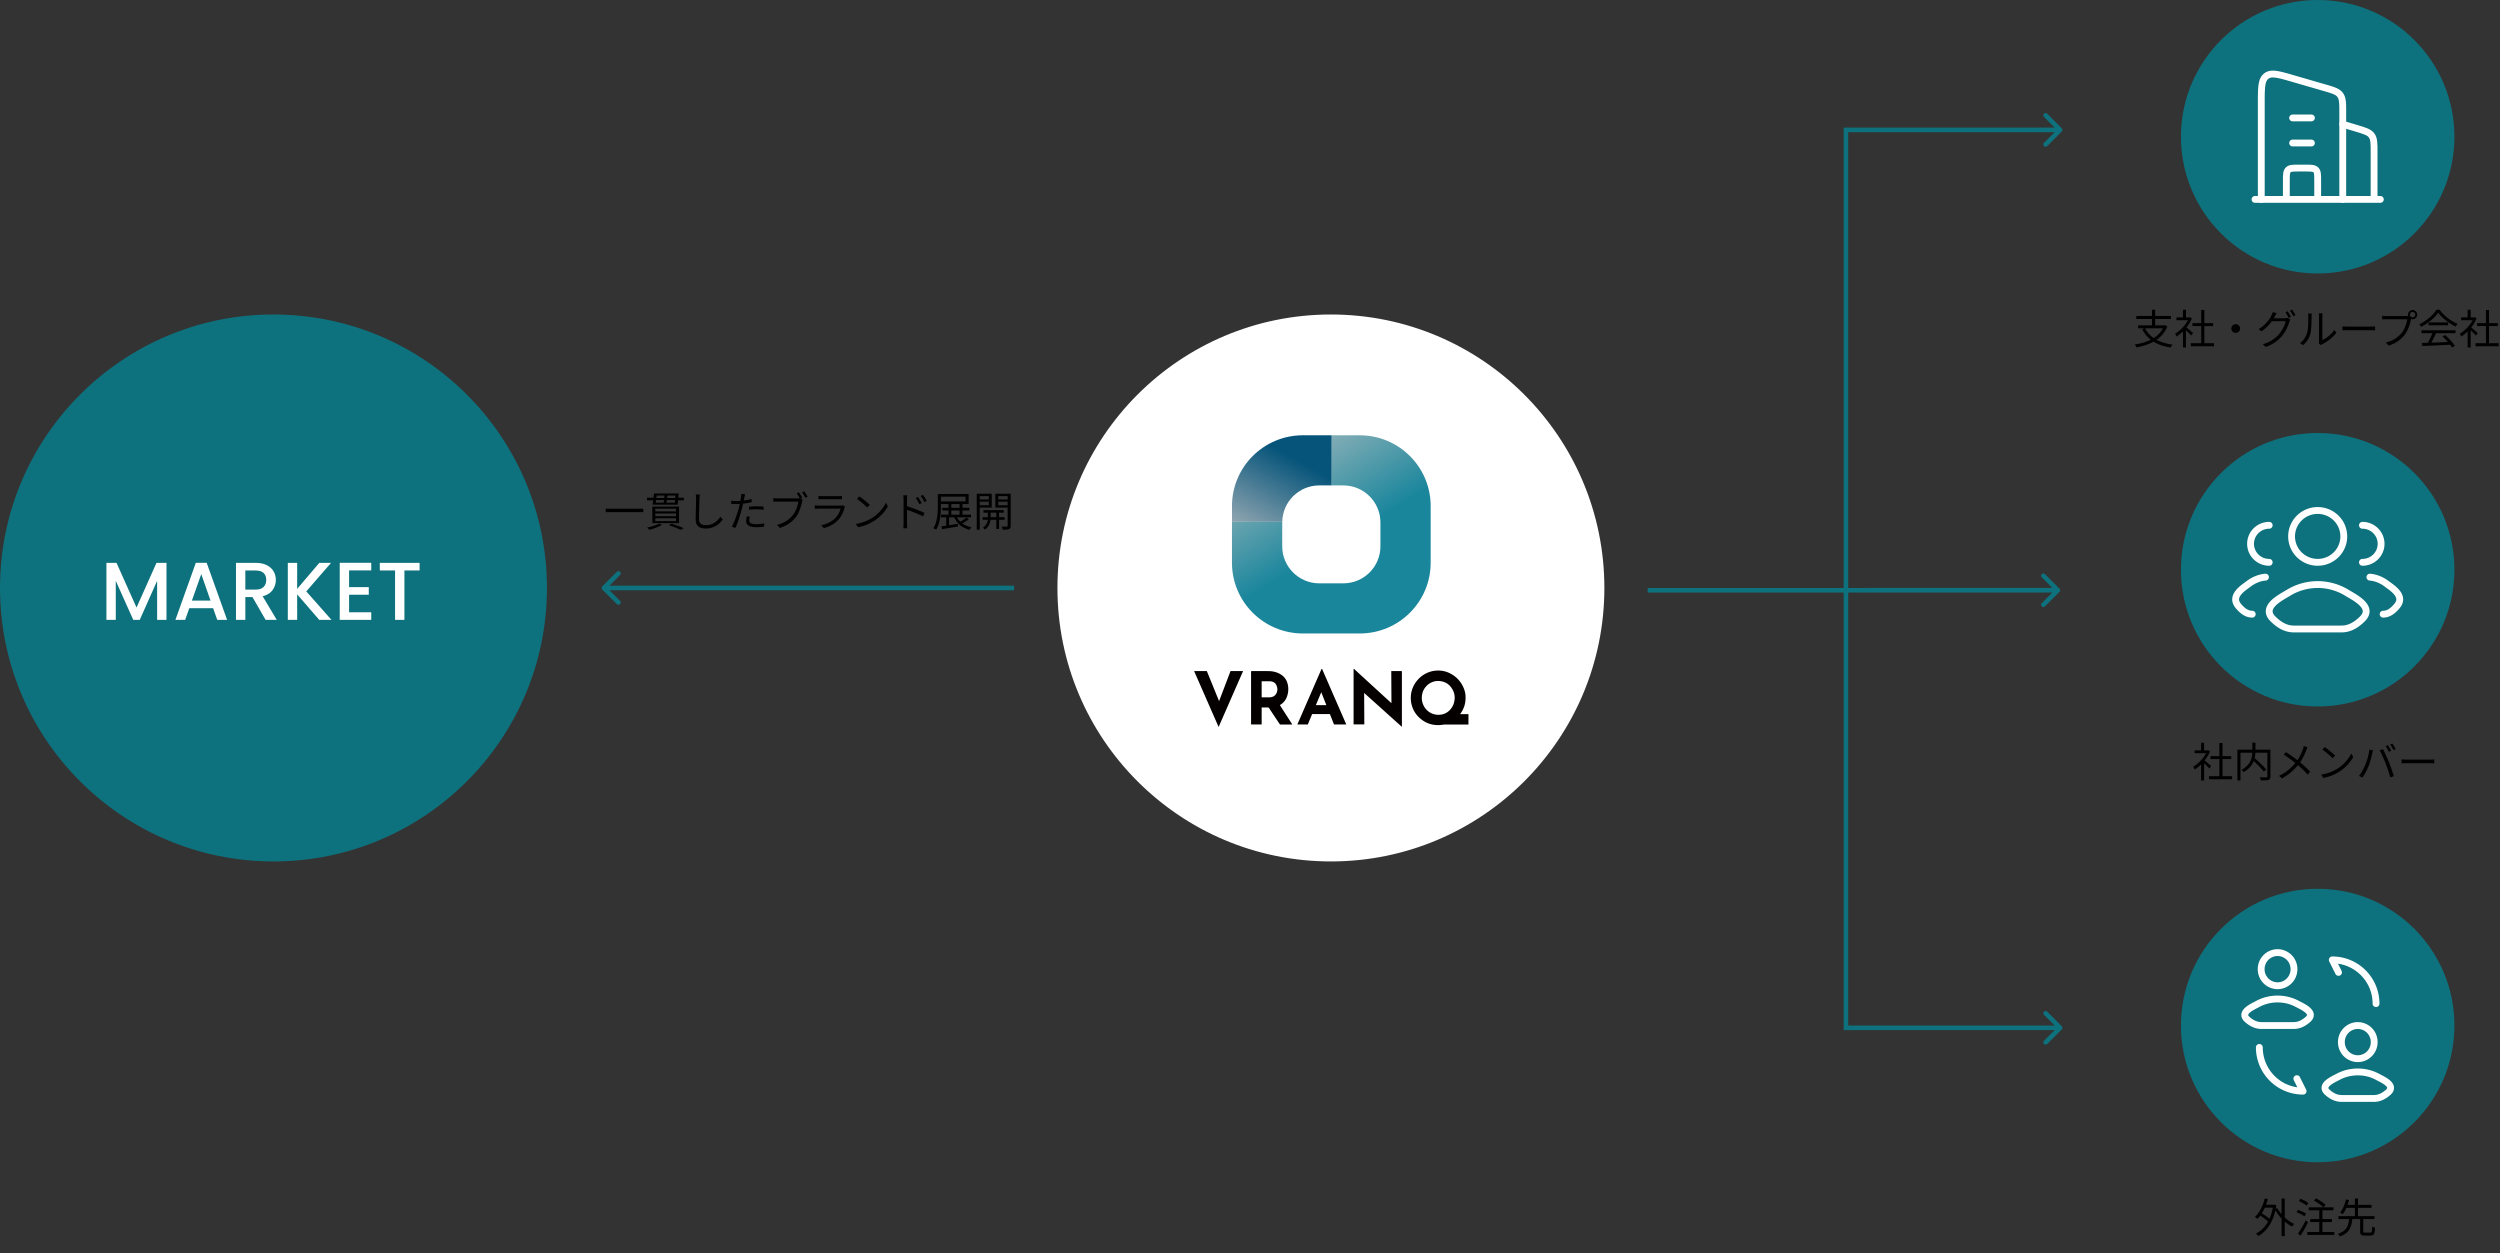 <svg xmlns="http://www.w3.org/2000/svg" width="1097" height="550" fill="none"><rect width="100%" height="100%" fill="#333333" stroke="none"/><path fill="#000" d="M265.792 223.242h16.47v1.476h-16.47zm22.374-5.796-.432 3.114h8.388l.252-3.114zm-1.188-.9h10.818l-.414 4.914H286.33zm4.644.432h1.242c-.108 1.332-.288 2.97-.45 3.996h-1.26c.18-1.062.378-2.718.468-3.996m-7.704 1.44h3.348v.09h9.378v-.09h3.438v1.116h-3.438v-.09h-9.378v.09h-3.348zm3.636 6.876v1.224h9.072v-1.224zm0 2.106v1.26h9.072v-1.26zm0-4.212v1.224h9.072v-1.224zm-1.314-.9h11.736v7.272H286.24zm7.254 8.19 1.044-.702c1.998.612 4.176 1.386 5.49 1.98l-1.404.72c-1.152-.576-3.132-1.35-5.13-1.998m-4.23-.72 1.224.558c-1.458.864-3.744 1.692-5.544 2.196-.216-.27-.684-.792-.99-1.026 1.854-.396 4.014-1.026 5.31-1.728m17.856-12.78c-.09.594-.144 1.224-.18 1.818-.072 2.034-.216 6.3-.216 8.982 0 1.98 1.242 2.664 2.952 2.664 3.294 0 5.166-1.836 6.462-3.708l1.008 1.224c-1.224 1.71-3.564 3.96-7.506 3.96-2.592 0-4.374-1.062-4.374-4.014 0-2.664.18-7.218.18-9.108 0-.666-.054-1.296-.162-1.818zm19.836-.126c-.108.396-.234 1.08-.306 1.422-.27 1.296-.648 3.33-1.152 5.13-.648 2.556-1.854 6.282-2.808 8.244l-1.566-.522c1.08-1.872 2.34-5.526 3.024-8.064.432-1.656.9-3.924 1.026-4.86.072-.504.108-1.116.072-1.494zm-3.978 3.006c1.98 0 4.626-.324 6.858-.882v1.404c-2.232.504-4.95.81-6.894.81-.792 0-1.422-.018-2.088-.072l-.036-1.404c.846.108 1.494.144 2.16.144m5.688 2.466a36 36 0 0 1 3.294-.144c1.044 0 2.142.036 3.114.144l-.036 1.368c-.936-.108-1.98-.216-3.042-.216-1.116 0-2.232.072-3.33.198zm.36 4.374c-.144.594-.252 1.152-.252 1.62 0 .846.486 1.674 3.042 1.674a19 19 0 0 0 3.528-.342l-.054 1.44c-.972.144-2.178.252-3.492.252-2.826 0-4.374-.864-4.374-2.646 0-.684.108-1.368.27-2.124zm21.564-10.656c.432.63 1.08 1.692 1.44 2.376l-1.008.45a21 21 0 0 0-1.422-2.412zm2.322-.45a28 28 0 0 1 1.476 2.376l-1.008.432c-.396-.738-.972-1.782-1.458-2.394zm-.702 3.69a5 5 0 0 0-.27.9c-.378 1.89-1.26 4.806-2.682 6.642-1.638 2.124-3.78 3.78-7.074 4.824l-1.224-1.35c3.474-.882 5.508-2.412 7.002-4.338 1.278-1.62 2.124-4.14 2.358-5.868h-9.198c-.72 0-1.332.036-1.8.072v-1.602c.504.054 1.206.126 1.8.126h9.036c.27 0 .63-.018.954-.108zm6.948-1.674c.468.054 1.026.09 1.602.09h7.092c.558 0 1.188-.036 1.62-.09v1.494a21 21 0 0 0-1.656-.054h-7.056c-.54 0-1.116.018-1.602.054zm11.646 4.734c-.09.18-.216.396-.252.54-.468 1.764-1.278 3.636-2.628 5.112-1.872 2.07-4.14 3.114-6.426 3.762l-1.116-1.278c2.538-.522 4.788-1.692 6.336-3.312 1.08-1.134 1.8-2.664 2.124-3.978h-9.54c-.432 0-1.116.018-1.764.072v-1.512c.648.054 1.26.108 1.764.108h9.468c.414 0 .81-.054 1.008-.144zm6.282-4.518c1.26.846 3.582 2.718 4.572 3.708l-1.116 1.152c-.918-.936-3.15-2.88-4.5-3.762zm-1.548 12.06a18.6 18.6 0 0 0 7.182-2.628c2.79-1.746 4.968-4.41 6.012-6.642l.864 1.548c-1.224 2.232-3.312 4.68-6.03 6.39-1.818 1.134-4.086 2.25-7.092 2.808zm27.27-11.826c.45.648 1.224 1.854 1.638 2.718l-1.026.468a17.3 17.3 0 0 0-1.62-2.754zm2.16-.9c.486.63 1.278 1.818 1.692 2.664l-1.008.504a17.4 17.4 0 0 0-1.656-2.7zm-8.478 12.492v-10.458c0-.522-.054-1.314-.144-1.872h1.764c-.054.54-.126 1.332-.126 1.872 0 2.808.018 9.612.018 10.458 0 .576.036 1.548.108 2.142h-1.746c.09-.576.126-1.458.126-2.142m1.17-7.614c2.394.684 6.012 2.07 8.01 3.06l-.63 1.512c-2.052-1.098-5.418-2.376-7.38-2.988zm15.822.792h11.898v1.17h-11.898zm-.558 3.006H426.1v1.17h-13.176zm3.258-4.77h1.26v5.382h-1.26zm-.972 5.184h1.26v4.86h-1.26zm5.85-5.184h1.278v5.328h-1.278zm-9.54-4.302h1.368v5.274c0 3.06-.27 7.488-2.142 10.422a6.4 6.4 0 0 0-1.188-.684c1.8-2.844 1.962-6.858 1.962-9.738zm.81 0h12.708v4.41H412.33v-1.17h11.358v-2.07H412.33zm.81 14.184c1.782-.234 4.5-.666 7.164-1.098l.054 1.17c-2.484.45-5.112.864-7.002 1.188zm6.498-4.644c1.044 2.61 3.384 4.41 6.642 5.058-.288.288-.648.774-.81 1.116-3.402-.846-5.76-2.862-6.948-5.904zm4.482.81 1.008.702c-.972.774-2.286 1.53-3.312 2.052l-.864-.666c.99-.54 2.376-1.44 3.168-2.088m7.398-3.258h8.928v1.116h-8.928zm-.342 3.078h9.648v1.152h-9.648zm5.994-2.718h1.224v7.902h-1.224zm-3.69.054h1.17v3.276c0 1.098-.432 3.456-2.466 4.824a3.6 3.6 0 0 0-.9-.81c1.818-1.116 2.196-3.024 2.196-4.014zm-4.194-5.112h5.058v.972h-5.058zm8.298 0h5.094v.972h-5.094zm4.572-2.502h1.332v14.04c0 .81-.18 1.242-.72 1.476s-1.44.252-2.808.252c-.054-.36-.234-.99-.432-1.368.99.036 1.962.036 2.25.018.288 0 .378-.108.378-.378zm-12.762 0h5.778v6.066h-5.778v-1.026h4.5v-3.996h-4.5zm13.41 0v1.044h-4.752v4.014h4.752v1.026h-6.048v-6.084zm-14.22 0h1.332v15.804h-1.332zM969.29 340.604h10.17v1.332h-10.17zm.702-8.82h9.09v1.296h-9.09zm3.87-5.76h1.368v15.228h-1.368zm-10.872 3.24h5.976v1.242h-5.976zm2.844 5.4 1.332-1.602v9.396h-1.332zm0-8.766h1.332v3.978h-1.332zm1.224 7.524c.612.432 2.7 2.268 3.222 2.718l-.828 1.098c-.666-.774-2.43-2.484-3.168-3.132zm1.404-4.158h.27l.252-.054.774.504c-1.368 3.312-4.122 6.3-6.696 7.956-.144-.342-.468-.972-.702-1.206 2.448-1.44 5.022-4.176 6.102-6.912zm19.656 3.924 1.008-.72c1.836 1.584 4.176 3.834 5.328 5.238l-1.116.864c-1.08-1.422-3.384-3.726-5.22-5.382m.198-7.308h1.386v3.528c0 2.88-.522 6.678-5.166 9.396-.18-.288-.648-.774-.954-1.008 4.5-2.43 4.734-5.904 4.734-8.388zm-6.552 3.078h13.77v1.332h-12.42v12.186h-1.35zm13.158 0h1.332v11.7c0 .882-.216 1.314-.828 1.548-.63.216-1.746.234-3.366.234-.054-.378-.27-1.008-.45-1.386 1.278.054 2.502.054 2.862.036.342-.018.45-.126.45-.432zm17.638-1.062c-.18.342-.43.954-.57 1.332-.69 1.782-1.77 4.122-3.24 5.994-1.73 2.196-4.07 4.572-7.47 6.336l-1.23-1.116c3.35-1.602 5.65-3.744 7.51-6.102 1.47-1.908 2.37-3.906 2.99-5.67.12-.36.28-.954.37-1.332zm-9.5 2.124c1.78 1.134 4.28 2.934 5.65 4.032 1.8 1.476 3.58 3.042 5 4.59l-1.13 1.242c-1.49-1.728-3.06-3.15-4.86-4.662-1.3-1.08-3.64-2.862-5.62-4.068zm17.03-2.196c1.26.846 3.58 2.718 4.57 3.708l-1.12 1.152c-.92-.936-3.15-2.88-4.5-3.762zm-1.55 12.06a18.6 18.6 0 0 0 7.18-2.628c2.79-1.746 4.97-4.41 6.01-6.642l.87 1.548c-1.23 2.232-3.32 4.68-6.03 6.39-1.82 1.134-4.09 2.25-7.1 2.808zm29.23-12.906c.45.648 1.1 1.746 1.48 2.466l-.99.432c-.35-.72-.96-1.8-1.44-2.484zm1.98-.72c.47.666 1.17 1.782 1.49 2.448l-.95.432c-.4-.774-.99-1.8-1.49-2.466zm-11.84 9.342c.79-1.872 1.53-4.608 1.78-6.678l1.6.324c-.13.396-.25.936-.34 1.314-.24 1.116-.87 3.78-1.62 5.634-.67 1.638-1.66 3.492-2.67 4.95l-1.53-.648c1.14-1.512 2.16-3.402 2.78-4.896m8.87-.684c-.72-1.854-1.84-4.356-2.61-5.706l1.46-.486c.7 1.314 1.85 3.798 2.63 5.688.72 1.782 1.67 4.536 2.16 6.174l-1.61.504c-.45-1.818-1.29-4.266-2.03-6.174m7.04-1.71c.56.054 1.49.108 2.52.108h9.86c.9 0 1.53-.072 1.95-.108v1.764c-.38-.018-1.14-.072-1.93-.072h-9.88c-.99 0-1.95.036-2.52.072zM993.284 528.652h4.59v1.278h-4.59zm7.866-2.754h1.39v16.506h-1.39zm-9.828 7.272.702-.99c1.512.828 3.366 2.106 4.248 3.024l-.756 1.116c-.864-.936-2.682-2.286-4.194-3.15m2.484-7.29 1.35.27c-.954 3.528-2.538 6.66-4.554 8.694-.234-.234-.81-.666-1.134-.882 1.998-1.836 3.492-4.824 4.338-8.082m5.49 4.284c1.534 2.826 4.514 5.616 7.434 6.93-.32.27-.74.774-.97 1.134-2.94-1.512-5.906-4.5-7.598-7.632zm-1.8-1.512h.252l.252-.054.864.288c-1.08 7.002-4.05 11.304-7.902 13.464a5.7 5.7 0 0 0-1.08-1.008c3.834-2.016 6.678-5.976 7.614-12.384zm17.874-1.8.88-1.008c1.48.756 3.31 1.944 4.2 2.826l-.96 1.134c-.83-.9-2.63-2.16-4.12-2.952m-1.64 8.082h9.52v1.296h-9.52zm-1.28 5.67h11.85v1.296h-11.85zm.62-10.836h10.85v1.296h-10.85zm4.62.468h1.39v10.962h-1.39zm-8.96-3.222.74-.99c1.18.45 2.7 1.26 3.43 1.89l-.79 1.134c-.72-.666-2.18-1.512-3.38-2.034m-1.05 4.914.71-1.026c1.2.396 2.75 1.098 3.52 1.674l-.72 1.152c-.75-.594-2.28-1.35-3.51-1.8m.67 9.36c.97-1.368 2.39-3.744 3.44-5.796l.97.882c-.95 1.908-2.21 4.158-3.28 5.832zm27.29-6.714h1.35v5.67c0 .54.12.63.81.63h2.28c.67 0 .76-.36.83-2.7.31.234.88.45 1.26.54-.14 2.736-.54 3.456-2 3.456h-2.53c-1.61 0-2-.45-2-1.944zm-9.54-.936h15.82v1.296h-15.82zm2.95-4.95h11.57v1.314h-11.57zm1.78 5.94h1.41c-.36 3.672-1.3 6.462-5.53 7.92-.16-.36-.56-.882-.86-1.152 3.94-1.224 4.68-3.636 4.98-6.768m-1.42-8.316 1.37.27c-.56 2.052-1.51 4.572-2.77 6.174a9 9 0 0 0-1.17-.648c1.22-1.512 2.14-3.924 2.57-5.796m3.91-.414h1.36v8.154h-1.36z"/><path fill="#0D727D" d="M904.707 57.707a1 1 0 0 0 0-1.414l-6.364-6.364a1 1 0 1 0-1.414 1.414L902.586 57l-5.657 5.657a1 1 0 1 0 1.414 1.414zM810 57v-1h-1v1zm0 394h-1v1h1zm94.707.707a1 1 0 0 0 0-1.414l-6.364-6.364a.999.999 0 1 0-1.414 1.414l5.657 5.657-5.657 5.657a.999.999 0 1 0 1.414 1.414zM904 56h-94v2h94zm-95 1v394h2V57zm1 395h94v-2h-94z"/><path fill="#000" d="M941.256 144.016c1.962 3.996 6.174 6.408 12.078 7.2-.306.306-.666.9-.864 1.278-6.012-.918-10.206-3.51-12.456-8.028zm-3.024-1.26h11.736v1.314h-11.736zm-.828-4.122h15.192v1.35h-15.192zm6.894-2.736h1.386v7.47h-1.386zm5.238 6.858h.306l.27-.054.918.558c-2.232 5.544-7.578 8.1-13.554 9.18a5.7 5.7 0 0 0-.738-1.278c5.85-.918 10.926-3.204 12.798-8.136zm11.79 7.848h10.17v1.332h-10.17zm.702-8.82h9.09v1.296h-9.09zm3.87-5.76h1.368v15.228h-1.368zm-10.872 3.24h5.976v1.242h-5.976zm2.844 5.4 1.332-1.602v9.396h-1.332zm0-8.766h1.332v3.978h-1.332zm1.224 7.524c.612.432 2.7 2.268 3.222 2.718l-.828 1.098c-.666-.774-2.43-2.484-3.168-3.132zm1.404-4.158h.27l.252-.054.774.504c-1.368 3.312-4.122 6.3-6.696 7.956-.144-.342-.468-.972-.702-1.206 2.448-1.44 5.022-4.176 6.102-6.912zm20.538 2.988a1.92 1.92 0 0 1 1.908 1.908 1.924 1.924 0 0 1-1.908 1.926 1.93 1.93 0 0 1-1.926-1.926c0-1.044.864-1.908 1.926-1.908m22.774-5.652c.45.648 1.09 1.746 1.45 2.466l-.97.45c-.36-.738-.97-1.818-1.46-2.502zm1.96-.72c.48.666 1.17 1.782 1.51 2.448l-.97.432c-.4-.774-.97-1.8-1.48-2.466zm-.78 4.302a7 7 0 0 0-.41.972c-.49 1.8-1.6 4.248-3.19 6.192-1.634 1.998-3.794 3.654-7.178 4.896l-1.296-1.17c3.312-.972 5.544-2.61 7.184-4.518 1.4-1.656 2.5-3.978 2.88-5.616h-6.68l.576-1.296h5.744c.48 0 .88-.054 1.19-.18zm-6.026-2.718c-.288.468-.612 1.08-.792 1.422-1.062 1.98-2.952 4.554-5.832 6.48l-1.26-.936c3.114-1.854 4.878-4.464 5.67-6.084.18-.306.45-.972.558-1.422zm18.486 13.158c.07-.27.13-.648.13-1.008v-10.782c0-.684-.09-1.188-.09-1.332h1.65c-.02.144-.09.666-.09 1.35v10.368c1.68-.756 3.89-2.394 5.26-4.428l.86 1.242c-1.56 2.106-4.05 3.942-6.14 4.986-.3.144-.48.306-.63.396zm-8.24-.072c1.53-1.08 2.59-2.682 3.13-4.428.54-1.656.54-5.238.54-7.254 0-.522-.04-.918-.13-1.296h1.66c-.02.198-.09.756-.09 1.278 0 1.998-.06 5.868-.54 7.668a9.97 9.97 0 0 1-3.21 4.932zm18.64-7.344c.56.054 1.5.108 2.52.108h9.87c.9 0 1.53-.072 1.94-.108v1.764c-.38-.018-1.13-.072-1.92-.072h-9.89c-.99 0-1.94.036-2.52.072zm29.6-5.13c0 .666.53 1.188 1.19 1.188.65 0 1.19-.522 1.19-1.188 0-.648-.54-1.188-1.19-1.188-.66 0-1.19.54-1.19 1.188m-.82 0c0-1.116.9-2.016 2.01-2.016 1.12 0 2.02.9 2.02 2.016s-.9 2.016-2.02 2.016c-1.11 0-2.01-.9-2.01-2.016m1.56 1.206c-.12.252-.2.558-.27.9-.39 1.89-1.26 4.806-2.7 6.642-1.64 2.124-3.78 3.78-7.07 4.824l-1.23-1.35c3.5-.882 5.51-2.412 7.02-4.338 1.28-1.62 2.11-4.14 2.36-5.868h-9.21c-.72 0-1.34.036-1.79.072v-1.602c.49.054 1.21.126 1.8.126h9.02c.29 0 .63-.018.97-.108zm4.52 11.196c3.13-.072 8.15-.252 12.83-.468l-.05 1.242c-4.54.234-9.41.45-12.6.558zm-.16-5.562h14.92v1.278h-14.92zm3.08-3.438h8.6v1.26h-8.6zm1.85 4.248 1.51.432c-.83 1.728-1.87 3.834-2.75 5.184l-1.21-.396c.85-1.404 1.91-3.636 2.45-5.22m4.28 1.908 1.16-.612c1.65 1.422 3.42 3.366 4.26 4.734l-1.22.738c-.81-1.35-2.59-3.42-4.2-4.86m-1.87-10.422c-1.47 2.196-4.43 4.662-7.49 6.192a4.8 4.8 0 0 0-.79-1.098c3.1-1.476 6.1-4.086 7.51-6.39h1.38c1.91 2.664 5.06 5.022 7.92 6.192-.32.324-.64.81-.88 1.206-2.81-1.35-5.97-3.762-7.65-6.102m16.36 13.392h10.17v1.332h-10.17zm.71-8.82h9.09v1.296h-9.09zm3.87-5.76h1.36v15.228h-1.36zm-10.88 3.24h5.98v1.242h-5.98zm2.85 5.4 1.33-1.602v9.396h-1.33zm0-8.766h1.33v3.978h-1.33zm1.22 7.524c.61.432 2.7 2.268 3.22 2.718l-.82 1.098c-.67-.774-2.43-2.484-3.17-3.132zm1.41-4.158h.27l.25-.054.77.504c-1.37 3.312-4.12 6.3-6.69 7.956-.15-.342-.47-.972-.71-1.206 2.45-1.44 5.03-4.176 6.11-6.912z"/><circle cx="584" cy="258" r="119.5" fill="#fff" stroke="#fff"/><circle cx="120" cy="258" r="119.5" fill="#0D727D" stroke="#0D727D"/><circle cx="1017" cy="250" r="59.5" fill="#0D727D" stroke="#0D727D"/><circle cx="1017" cy="450" r="59.5" fill="#0D727D" stroke="#0D727D"/><circle cx="1017" cy="60" r="59.5" fill="#0D727D" stroke="#0D727D"/><path fill="#0D727D" d="M264.293 257.293a1 1 0 0 0 0 1.414l6.364 6.364a.999.999 0 1 0 1.414-1.414L266.414 258l5.657-5.657a.999.999 0 1 0-1.414-1.414zM445 257H265v2h180zM903.707 259.707a1 1 0 0 0 0-1.414l-6.364-6.364a.999.999 0 1 0-1.414 1.414l5.657 5.657-5.657 5.657a.999.999 0 1 0 1.414 1.414zM723 260h180v-2H723z"/><path fill="#fff" d="M73.052 246.98V272h-4.104v-17.136L61.316 272h-2.844l-7.668-17.136V272H46.7v-25.02h4.428l8.784 19.62 8.748-19.62zm20.478 19.908H83.054l-1.8 5.112H76.97l8.964-25.056h4.752L99.65 272h-4.32zm-1.152-3.348-4.068-11.628-4.104 11.628zm24.166 8.46-5.76-10.008h-3.132V272h-4.104v-25.02h8.64q2.88 0 4.86 1.008 2.016 1.008 2.988 2.7 1.008 1.692 1.008 3.78 0 2.448-1.44 4.464-1.404 1.98-4.356 2.7L121.44 272zm-8.892-13.284h4.536q2.304 0 3.456-1.152 1.188-1.152 1.188-3.096t-1.152-3.024q-1.152-1.116-3.492-1.116h-4.536zM140.082 272l-9.684-11.196V272h-4.104v-25.02h4.104v11.412l9.72-11.412h5.148l-10.872 12.528L145.446 272zm13.097-21.708v7.344h8.64v3.348h-8.64v7.668h9.72V272h-13.824v-25.056h13.824v3.348zm30.939-3.312v3.348h-6.66V272h-4.104v-21.672h-6.696v-3.348z"/><path stroke="#fff" stroke-linecap="round" stroke-linejoin="round" stroke-width="3" d="m1028 54.5 5.91 1.774c3.78 1.133 5.67 1.7 6.75 3.162 1.09 1.458 1.09 3.432 1.09 7.373V87.5M1006 51.75h8.25m-8.25 11h8.25M1017 87.5v-8.25c0-2.593 0-3.888-.81-4.694-.8-.806-2.1-.806-4.69-.806h-2.75c-2.59 0-3.89 0-4.69.806-.81.806-.81 2.1-.81 4.694v8.25m-13.75 0h55"/><path stroke="#fff" stroke-linecap="round" stroke-linejoin="round" stroke-width="3" d="M992.25 87.5V45.472c0-6.903 0-10.357 2.175-12.07s5.379-.781 11.785 1.078l13.75 3.99c3.87 1.122 5.8 1.683 6.92 3.215 1.12 1.529 1.12 3.61 1.12 7.78V87.5M1045.72 269.5c2.45 0 4.4-1.531 6.15-3.672 3.59-4.388-2.3-7.898-4.55-9.611-2.28-1.745-4.83-2.736-7.41-2.967m-3.27-6.5a8.2 8.2 0 0 0 5.78-2.38 8.075 8.075 0 0 0 0-11.49 8.2 8.2 0 0 0-5.78-2.38m-48.355 39c-2.455 0-4.402-1.531-6.153-3.672-3.587-4.388 2.3-7.898 4.546-9.611 2.281-1.745 4.827-2.739 7.412-2.967m1.637-6.5a8.2 8.2 0 0 1-5.786-2.38 8.1 8.1 0 0 1-2.396-5.745c0-2.155.862-4.222 2.396-5.745a8.2 8.2 0 0 1 5.786-2.38m8.453 29.611c-3.34 2.054-12.109 6.246-6.771 11.492 2.611 2.564 5.521 4.397 9.171 4.397h20.84c3.66 0 6.56-1.833 9.17-4.397 5.34-5.246-3.43-9.438-6.77-11.492a24.54 24.54 0 0 0-12.82-3.609c-4.52 0-8.96 1.249-12.81 3.609m24.26-24.736c0 1.494-.29 2.973-.87 4.353a11.3 11.3 0 0 1-2.48 3.69 11.517 11.517 0 0 1-12.48 2.466 11.4 11.4 0 0 1-3.72-2.466 11.3 11.3 0 0 1-2.48-3.69c-.58-1.38-.87-2.859-.87-4.353 0-3.017 1.2-5.91 3.35-8.043A11.5 11.5 0 0 1 1017 224c3.04 0 5.95 1.198 8.1 3.332a11.32 11.32 0 0 1 3.35 8.043M991.4 459.6c0 10.614 8.585 19.2 19.2 19.2l-2.74-5.485m34.74-32.915c0-10.614-8.59-19.2-19.2-19.2l2.74 5.485m-35.415 13.833c-2.266 1.226-8.198 3.728-4.586 6.858 1.767 1.53 3.735 2.624 6.208 2.624h14.113c2.47 0 4.43-1.094 6.2-2.624 3.62-3.13-2.32-5.632-4.59-6.858-5.3-2.873-12.036-2.873-17.345 0m15.875-15.244c0 .95-.18 1.892-.54 2.772a7.2 7.2 0 0 1-1.55 2.355 7.3 7.3 0 0 1-2.34 1.58c-.88.367-1.82.559-2.77.563a7.24 7.24 0 0 1-5.107-2.143 7.238 7.238 0 0 1-2.093-5.127 7.227 7.227 0 0 1 7.2-7.274c.95.004 1.89.196 2.77.564.87.368 1.67.905 2.34 1.58.67.676 1.2 1.476 1.55 2.357.36.88.55 1.822.54 2.773m19.32 47.244c-2.26 1.226-8.19 3.728-4.58 6.858 1.76 1.53 3.73 2.624 6.21 2.624h14.1c2.48 0 4.44-1.094 6.21-2.624 3.62-3.13-2.32-5.632-4.59-6.858-5.3-2.873-12.04-2.873-17.35 0m15.88-15.244c0 .95-.18 1.892-.54 2.773-.36.88-.88 1.68-1.55 2.356a7.3 7.3 0 0 1-2.34 1.581c-.88.367-1.82.559-2.77.563a7.3 7.3 0 0 1-2.77-.563 7.241 7.241 0 0 1-3.9-3.937 7.3 7.3 0 0 1-.53-2.773 7.3 7.3 0 0 1 .53-2.773 7.24 7.24 0 0 1 3.9-3.937c.88-.368 1.82-.56 2.77-.564.95.004 1.89.196 2.77.564.87.368 1.67.905 2.34 1.58a7.2 7.2 0 0 1 1.55 2.357c.36.88.54 1.822.54 2.773"/><g clip-path="url(#a)"><path fill="url(#b)" d="M562.662 228.991c.13-8.851 7.351-15.993 16.265-15.993h5.449V191h-12.66c-17.187 0-31.119 13.896-31.119 31.038v6.953z"/><path fill="url(#c)" d="M589.454 212.998c8.984 0 16.276 7.273 16.276 16.233v10.51c0 8.961-7.292 16.233-16.276 16.233h-10.537c-8.984 0-16.276-7.272-16.276-16.233v-10.51c0-.079.01-.159.01-.229h-22.065v17.931c0 17.143 13.933 31.039 31.12 31.039h24.949c17.188 0 31.12-13.896 31.12-31.039v-24.884c0-17.143-13.932-31.039-31.12-31.039h-12.289v21.998h5.088z"/><path fill="#040000" d="M594.181 293.546c.861.789 1.713 1.578 2.574 2.367l7.672 7.023c1.993 1.818 3.977 3.647 5.97 5.465.04.04.07.09.17.11v-.2c-.02-4.196-.05-8.392-.07-12.587 0-.32-.01-.64-.01-.959 0-.32-.06-.3.31-.3h4.077q.28 0 .28.29v23.985c0 .11-.08.11-.14.08-.07-.04-.12-.09-.18-.15l-8.894-8.002c-2.374-2.137-4.748-4.265-7.122-6.403-.06-.06-.13-.11-.19-.17-.07.06-.04.12-.04.17.02 4.156.05 8.312.07 12.457 0 .29.01.59.01.879 0 .3.03.27-.26.27h-4.267c-.18 0-.18 0-.19-.18v-24.175h.21zM534.727 319c-3.596-8.202-7.161-16.344-10.727-24.485.1-.06.17-.04.25-.04h5.068c.261 0 .221-.05.331.22 1.733 4.255 3.465 8.501 5.198 12.757.02.05.04.09.06.149.08-.05.09-.139.12-.209 1.603-4.206 3.206-8.402 4.808-12.608.15-.389.04-.309.451-.309h4.858c.09 0 .19-.02.31.02l-10.727 24.495zM644.091 313.376h-3.356c.021-.12.091-.17.131-.24a12.3 12.3 0 0 0 1.632-3.157c.521-1.538.661-3.117.571-4.725-.07-1.219-.39-2.368-.871-3.487-1.232-2.837-3.225-4.955-6-6.333-1.913-.959-3.956-1.329-6.089-1.159-1.012.08-2.004.27-2.965.619-4.677 1.669-7.652 5.944-8.023 10.16-.12 1.339-.06 2.657.251 3.956.55 2.298 1.682 4.286 3.415 5.894 2.855 2.647 6.24 3.656 10.096 3.137.491-.07.972-.12 1.472-.12h10.006v-4.505c-.09-.04-.19-.02-.28-.02zm-5.839-6.304c-.171 1.668-.812 3.127-1.944 4.366-1.091 1.198-2.453 1.928-4.066 2.147-3.425.47-6.57-1.378-7.832-4.585a7.47 7.47 0 0 1-.471-3.626c.17-1.629.791-3.067 1.913-4.266a7.04 7.04 0 0 1 4.106-2.208q.572-.09 1.172-.09c3.065.11 5.249 1.579 6.541 4.346.581 1.239.741 2.557.601 3.916zM590.636 317.631l-2.614-5.994a23785 23785 0 0 1-5.92-13.586c-.651-1.498-1.312-2.997-1.963-4.505h-.26c-.501 1.148-1.002 2.307-1.503 3.456-1.953 4.486-3.906 8.971-5.869 13.466-1.031 2.378-2.073 4.756-3.105 7.133-.04.09-.11.18-.09.3h4.297c.27 0 .23.05.35-.24l1.713-4.106c.1-.249.04-.229.331-.229h7.331c.241 0 .211-.04.311.219.551 1.389 1.102 2.768 1.642 4.156.081.2.081.2.291.2h4.968c.05 0 .12.02.17-.04l-.09-.24zm-13.231-8.221c.781-1.879 1.562-3.737 2.364-5.655.761 1.918 1.492 3.776 2.233 5.655zM566.888 317.621c-1.302-2.028-2.604-4.056-3.906-6.074-.411-.629-.811-1.258-1.222-1.898q-.16-.26.08-.409c1.262-.789 2.204-1.868 2.755-3.247.681-1.698.881-3.446.56-5.255-.42-2.367-1.702-4.115-3.856-5.194-1.442-.72-2.994-1.039-4.587-1.059-2.474-.03-4.938-.01-7.412-.02q-.33 0-.33.32v22.976c0 .11.04.14.14.13h4.187c.36 0 .32.06.32-.31v-6.833c0-.329-.04-.299.281-.299h2.524c.2 0 .31.07.41.229 1.553 2.348 3.125 4.686 4.678 7.033.1.15.2.2.37.2h5.148c-.03-.13-.1-.2-.15-.28zm-6.981-13.096c-.501.819-1.262 1.248-2.203 1.408-.271.05-.551.06-.832.06h-3.015c-.28 0-.24.02-.24-.26v-6.683c0-.08.04-.11.11-.11h3.255c.411 0 .812.04 1.212.15.812.23 1.453.689 1.833 1.459.651 1.338.681 2.677-.11 3.976z"/></g><defs><linearGradient id="b" x1="544.062" x2="581.682" y1="246.693" y2="178.54" gradientUnits="userSpaceOnUse"><stop stop-color="#C2C3C4"/><stop offset=".66" stop-color="#06547A"/></linearGradient><linearGradient id="c" x1="551.093" x2="607.229" y1="180.441" y2="272.578" gradientUnits="userSpaceOnUse"><stop stop-color="#C5C6C6"/><stop offset=".63" stop-color="#1A869C"/></linearGradient><clipPath id="a"><path fill="#fff" d="M524 191h120.381v128H524z"/></clipPath></defs></svg>
